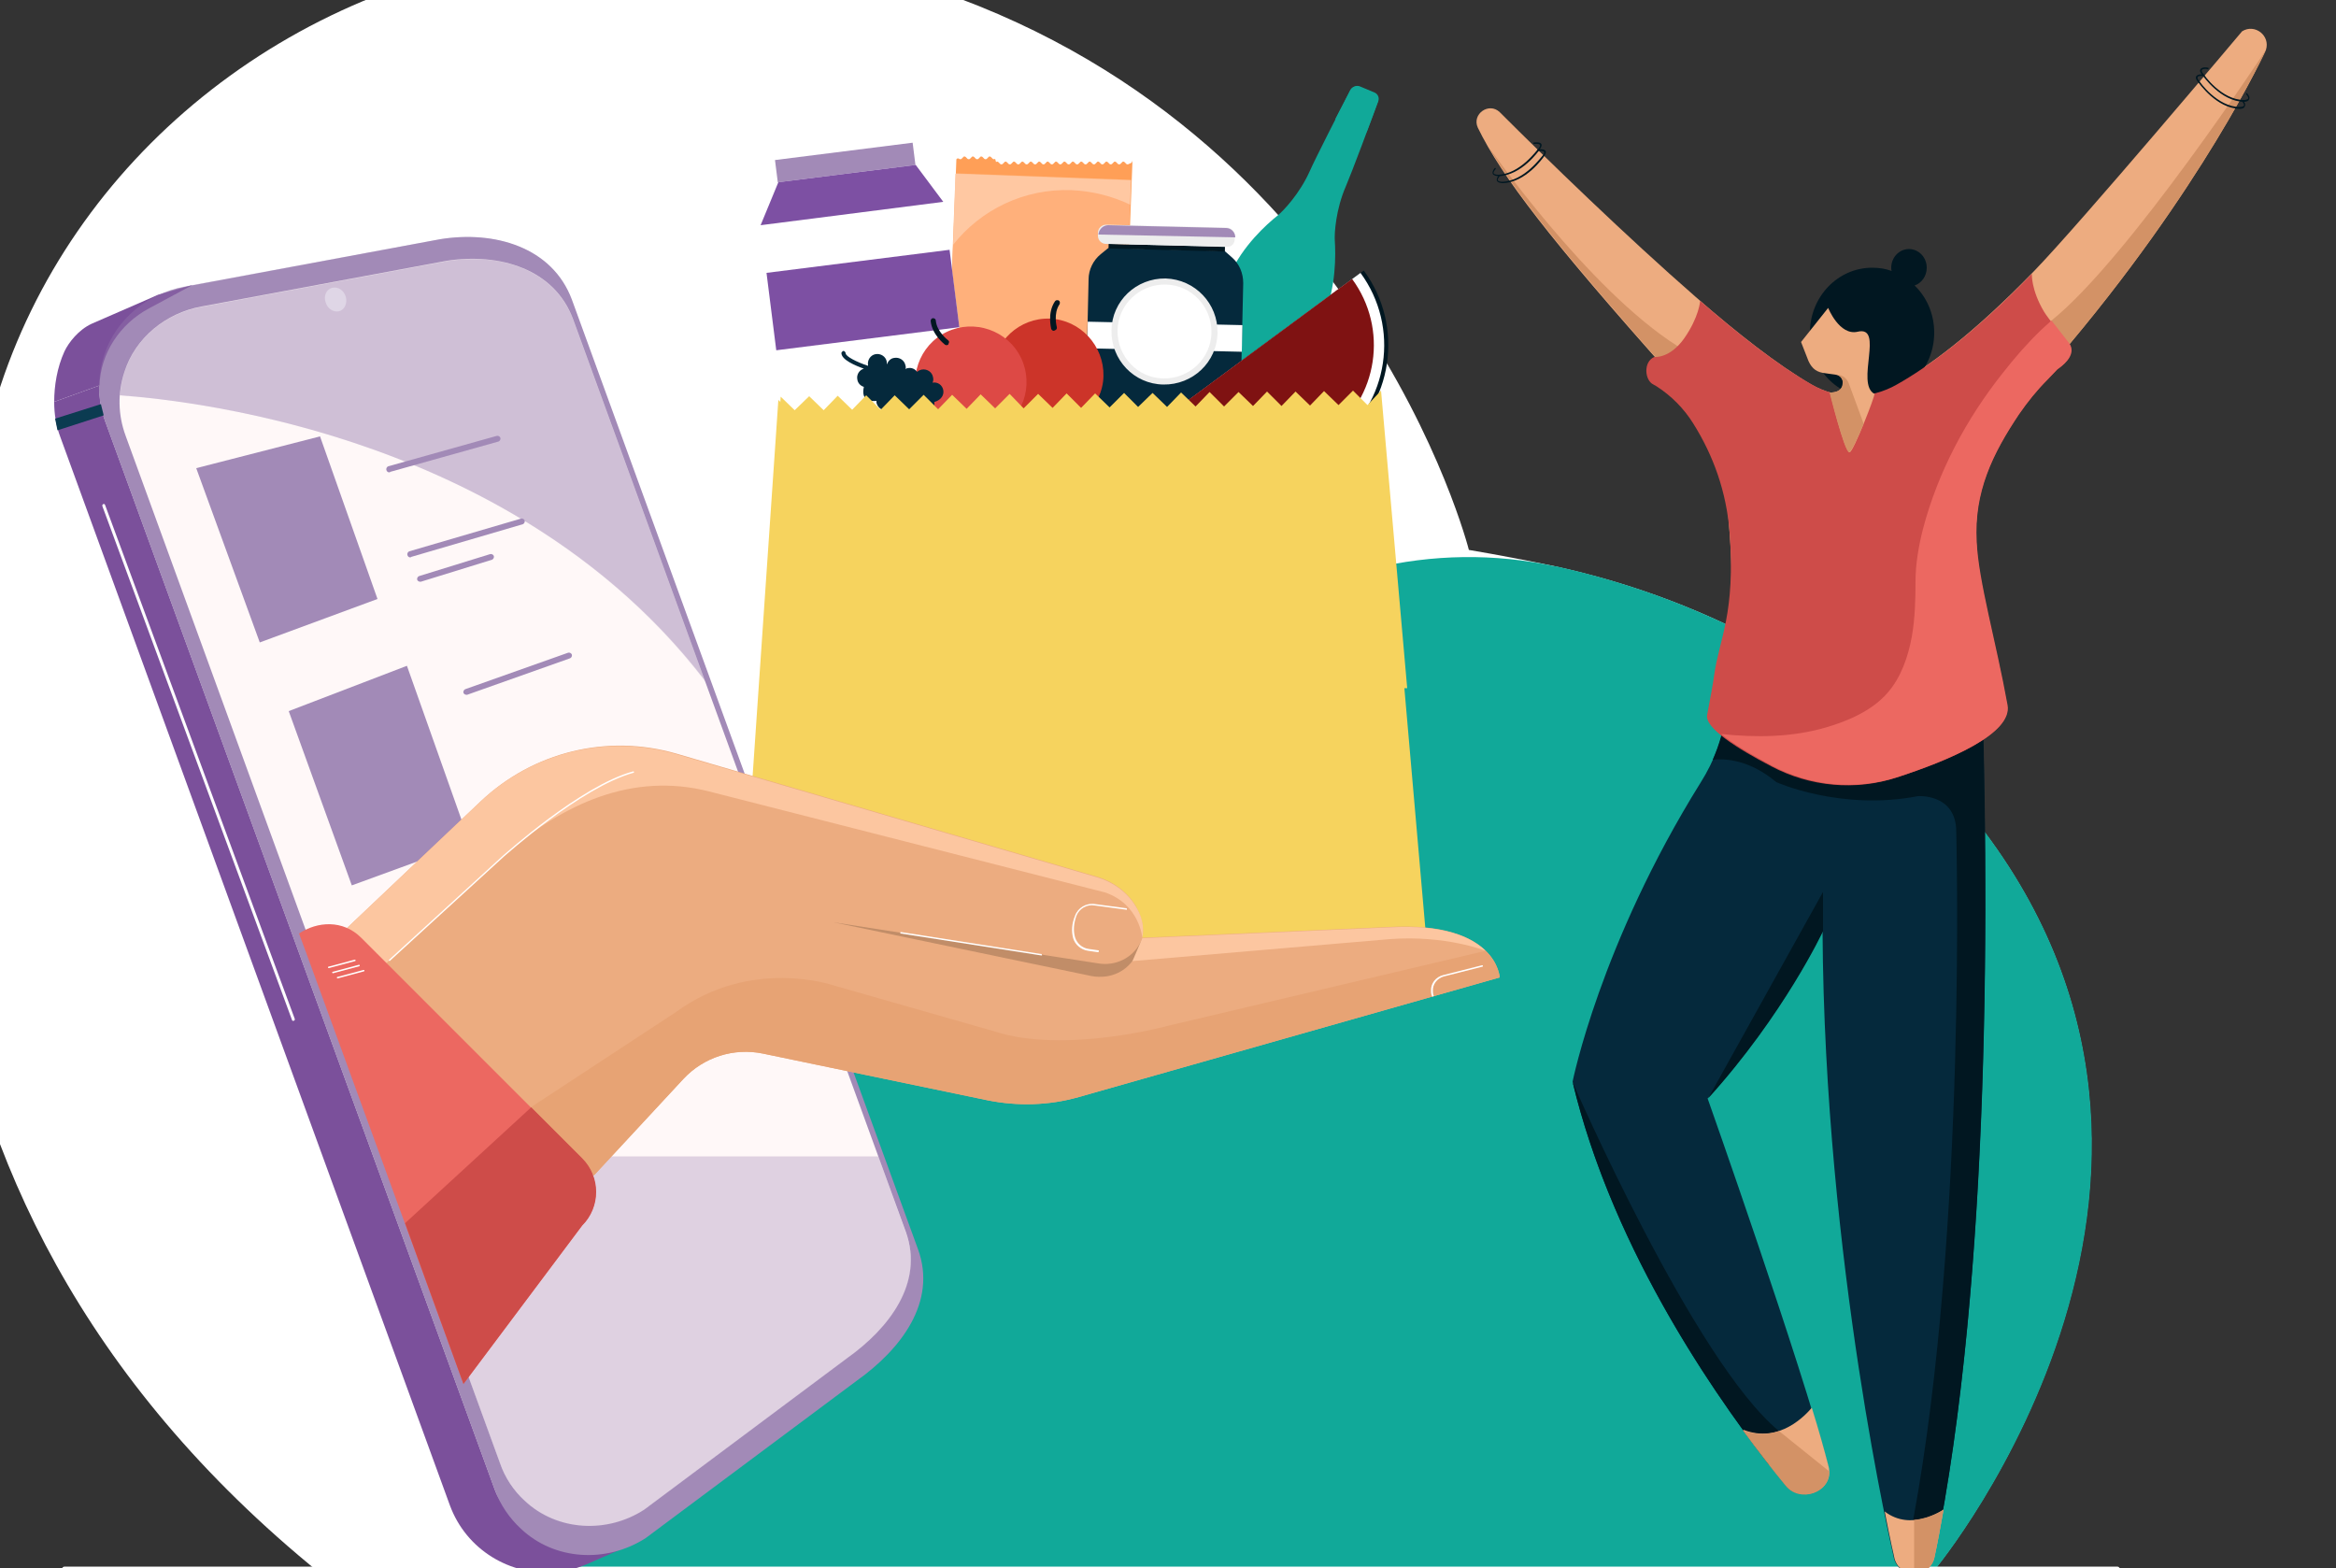 <?xml version="1.0" encoding="UTF-8"?> <svg xmlns="http://www.w3.org/2000/svg" xmlns:xlink="http://www.w3.org/1999/xlink" version="1.1" id="Layer_1" x="0px" y="0px" viewBox="0 0 500 335.6" style="enable-background:new 0 0 500 335.6;" xml:space="preserve"><rect x="0" y="0" width="500" height="335.6" fill="#333333" stroke="none"/> <style type="text/css"> .st0{fill:none;stroke:#FFFFFF;stroke-width:0.25;stroke-linecap:round;stroke-miterlimit:10;} .st1{fill:#FFFFFF;} .st2{fill:#11A999;} .st3{fill:#EDAC80;} .st4{fill:#D39266;} .st5{fill:#05293C;} .st6{fill:#011721;} .st7{fill:#CE4C49;} .st8{fill:#EC6861;} .st9{fill:#7B509B;} .st10{fill:#A28AB7;} .st11{fill:#FFF8F8;} .st12{fill:#0B3B51;} .st13{opacity:0.26;} .st14{opacity:0.35;} .st15{fill:#FF9F57;} .st16{fill:#FFB07B;} .st17{opacity:0.3;fill:#FFFFFF;} .st18{fill:#EDEDED;} .st19{fill:#7F1212;} .st20{fill:#7D50A3;} .st21{fill:#CC3429;} .st22{fill:#DD4945;} .st23{fill:#F6D35E;} .st24{fill:#ECAC80;} .st25{fill:#C18D68;} .st26{fill:#E7A374;} .st27{fill:#FCC6A0;} </style> <path id="XMLID_4_" class="st0" d="M219,12.8l-14,8.3c-1.1,0.7-1.1,2.4,0.1,3l14.4,7.3c1.9,1,4.2,0.9,6-0.3l13.1-8.4 c1.1-0.7,1-2.3-0.1-2.9l-13.5-7.1C223,11.7,220.8,11.8,219,12.8z"></path> <path id="XMLID_5_" class="st0" d="M225.7,108.4l-25.2,14.9c-2.1,1.2-2,4.2,0.2,5.3l25.8,13.1c3.4,1.8,7.6,1.5,10.8-0.5l23.5-15.1 c2-1.3,1.8-4.2-0.2-5.2l-24.3-12.7C232.9,106.4,228.9,106.5,225.7,108.4z"></path> <g> <g> <g> <g> <g> <g> <g> <g> <g> <g> <path class="st1" d="M414.1,335.9c0,0,72.2-87.1,4.7-165.2c-21.6-25.1-52.2-42.1-86-49.5c-5.7-1.2-11.9-2.4-18.4-3.5 c0,0-23.8-94-122.6-122.5c0,0-33-10.1-74-5.4C61.4-3.8,15.1,34.2-0.6,84.8c-18.3,59.1-33.1,169.1,69.2,252L414.1,335.9z"></path> </g> </g> </g> </g> </g> </g> </g> </g> <g> <g> <g> <path class="st2" d="M418.9,170.7c67.5,78.2-4.7,165.2-4.7,165.2l-290,0.8l-0.9-1.5c4-156.6,121.7-201.6,170.4-213.5 c12.8-3.1,26.2-3.3,39.1-0.5c0.1,0,0.1,0,0.2,0C366.6,128.6,397.2,145.6,418.9,170.7z"></path> </g> </g> </g> <g> <g> <g> <g> <g> <path class="st1" d="M13.8,336.7h439.4c0.3,0,0.6-0.3,0.6-0.7c0-0.4-0.3-0.7-0.6-0.7H13.8c-0.3,0-0.6,0.3-0.6,0.7 C13.2,336.4,13.5,336.7,13.8,336.7z"></path> </g> </g> </g> </g> </g> <g> <g> <path class="st3" d="M321,24c10.1,10.1,27.1,26.6,42,39.6c8.8,7.7,17.5,14.5,24.7,18.7c5.7,3.3,12.7,3.2,18.4-0.1 c6.5-3.7,15.8-10.3,29.1-24c10.2-10.5,44.7-51.5,44.7-51.5c2.7-1.7,6.1,0.9,5.1,4c0,0-13.5,29.7-44.7,66.1 c-1.5,1.8-5.9,6.4-5.9,6.4c-7.2,10.2-12,20.4-11.4,32.9c0.3,6,0.6,13.3,0.9,21.6c-0.1-1.4-0.1-2.8-0.2-4.2l-52.9-2l0,0 c0-5.2-0.1-11-0.6-17.5c-0.8-10.3-0.9-20.7-12.7-33.9c-25.7-28.8-36.1-42.3-41.2-52.8C315,24.4,318.7,21.8,321,24z"></path> </g> <g> <path class="st4" d="M318.6,31.4c0,0,21.2,30.5,40.5,42.7l1,8.3l-0.2,0.4c-0.7-0.9-1.5-1.8-2.3-2.7 C335.2,54.9,324.4,41.4,318.6,31.4L318.6,31.4z"></path> </g> <g> <path class="st4" d="M439.1,68.6C455.5,55.5,485,10.7,485,10.7s-13.5,29.7-44.7,66.1c-0.2,0.2-0.4,0.5-0.7,0.8l-2.1-2.4 L439.1,68.6z"></path> </g> <g> <g> <path class="st5" d="M369.6,152.3c-0.7,5.4-2.7,10.6-5.6,15.2c-21.5,34.5-27.4,64-27.4,64c8.7,36.7,31.6,69.2,45.6,86.4 c3.3,4.1,10.5,1.1,9.1-4c-5.8-22.2-25.8-78.8-25.8-78.8c16.2-18,24.6-35.8,24.6-35.8c0.4,70.9,15.2,133.8,15.2,133.8l0.1,0.5 c1.3,4.5,7.8,4.2,8.6-0.5l0,0c12.8-62,11.7-150.5,9.7-199.7l-52.9-2C370.9,140.3,370.3,147.3,369.6,152.3"></path> </g> </g> <g> <path class="st6" d="M410.5,170.4c-16.5,3.2-30.3-3-30.3-3c-5.6-4.7-10.7-5.1-13.6-4.8c1.4-3.2,2.4-6.7,2.9-10.2 c0.4-2.9,0.8-6.4,1-10.6l53.5-2c1.8,50.1,2.3,133.8-10,193.3c-0.4,2.4-2.5,3.7-4.5,3.6v-11.4c11.6-62.7,9.2-148,9.2-148 C418.2,169.8,410.5,170.4,410.5,170.4z"></path> </g> <g> <g> <path class="st6" d="M409.8,61.1c1.5-0.5,2.6-2,2.6-3.8c0-2.2-1.7-4-3.8-4c-2.1,0-3.8,1.8-3.8,4c0,0.2,0,0.5,0.1,0.7 c-1.3-0.5-2.7-0.7-4.2-0.7c-7.3,0-13.3,6.2-13.3,13.9s5.9,13.9,13.3,13.9c7.3,0,13.3-6.2,13.3-13.9 C414,67.2,412.4,63.6,409.8,61.1"></path> </g> </g> <g> <g> <path class="st7" d="M406,82.3c-5.6,3.2-12.5,3.3-18.2,0c-7-4-15.4-10.5-23.9-17.9c0,0-0.2,3.4-3.4,8c-3.1,4.4-6.4,4-6.4,4 c-2.4,1-2.1,5-0.2,5.9l0.7,0.4c3.1,2,5.8,4.7,7.8,7.9c4.4,7,7.1,14.7,7.8,23.2c1.3,17.7-2.2,22.8-3.3,30.7 c-0.2,1.5-0.8,4.9-1.5,8.5c-0.6,2.8,6.6,7.3,13.7,11c8.3,4.4,18,5.3,26.9,2.4c11.1-3.6,24.7-9.3,23.6-15.4 c-2.5-13.8-6.2-26.4-6.6-34.9c-0.6-10.7,3.4-18.9,9.1-27.4c1.8-2.6,3.8-5.1,6-7.3l2.2-2.3c2.6-1.8,3.6-4.1,2.6-5.4 c0,0-4.6-5.6-5.4-7c-2.8-4.7-2.6-8.1-2.6-8.1C422.2,71.7,412.4,78.7,406,82.3"></path> </g> </g> <g> <g> <path class="st8" d="M429.7,150.9c-2.5-13.8-6.2-26.4-6.6-34.9c-0.6-10.7,3.4-18.9,9.1-27.4c1.8-2.6,3.8-5.1,6-7.3l2.2-2.3 c2.1-1.4,3.8-3.4,2.6-5.4l-3.9-5c-1.3,1.2-1.8,1.6-2.3,2.1c-2.9,2.8-5.6,5.9-8.1,9.1c-7.8,9.8-13.9,21.2-17.1,33.4 c-0.9,3.5-1.6,7.5-1.6,11.1c0,4-0.1,8-0.8,12c-0.8,4.3-2.3,8.7-5.2,12c-3.3,3.8-8.4,6-13.2,7.4c-7.2,2.1-14.9,2.2-22.4,1.4 c2.6,2.2,6.8,4.6,10.9,6.8c8.3,4.4,18,5.3,26.9,2.4C417.2,162.7,430.8,157,429.7,150.9"></path> </g> </g> <g> <g> <path class="st3" d="M401.2,84.3C401.2,84.2,401.2,84.2,401.2,84.3L401.2,84.3C401.2,84.2,401.1,84.2,401.2,84.3 c-4.1-2.2,2.2-14.7-3.6-13.3c-3.9,0.9-6.3-5.1-6.3-5.1l-5.8,7.3l1.6,4.1c0.8,1.7,1.8,2.4,3.7,2.6l2.1,0.3 c0.9,0.1,1.6,0.9,1.6,1.8c-0.1,2.2-2.7,2-2.8,2c0,0,3.1,12.8,4.2,12.8C396.7,96.7,401.5,84.4,401.2,84.3"></path> </g> </g> <g> <path class="st3" d="M416,323.1c-0.6,3.4-1.2,6.7-1.9,10c-0.8,4.6-7.3,5-8.6,0.5l-0.1-0.5c0,0-0.8-3.4-2-9.6 C409.1,327.9,415.9,323.2,416,323.1z"></path> </g> <g> <path class="st6" d="M390.2,199.3c0,0-8.3,17.8-24.6,35.8l24.6-44.2V199.3z"></path> </g> <g> <path class="st6" d="M336.6,231.6c0,0,26,59.8,44.2,74.7l1.5,5.7l-3.6,1.6C364.7,295.5,344.7,265.3,336.6,231.6z"></path> </g> <g> <path class="st3" d="M387.8,301.3c1.5,4.8,2.7,9.1,3.6,12.6c1.3,5.1-5.8,8.1-9.1,4c-2.8-3.4-5.9-7.4-9.2-11.9 C380.9,309.1,386.6,302.7,387.8,301.3z"></path> </g> <g> <path class="st4" d="M409.7,336.7v-11.4l0,0c3.5-0.3,6.3-2.2,6.3-2.2c-0.6,3.4-1.2,6.7-1.9,10 C413.7,335.5,411.7,336.8,409.7,336.7z"></path> </g> <g> <path class="st4" d="M392.8,80.1h-0.3l0,0l0.9,0.1c1,0.1,1.9,0.8,2.3,1.8l3.2,8.7c-1.3,3.1-2.7,6.1-3.1,6.1 c-1,0-4.2-12.8-4.2-12.8c0.1,0,2.7,0.2,2.8-2C394.5,81,393.8,80.2,392.8,80.1z"></path> </g> <g> <path class="st4" d="M391.5,314.9c0.3,4.5-6.2,6.9-9.3,3.1c-2.8-3.4-5.9-7.4-9.2-11.9c2.9,1.1,5.5,1,7.8,0.2l0,0L391.5,314.9z"></path> </g> <g> <path class="st6" d="M480.3,21.8L480.3,21.8c-5-0.1-8.7-5.5-8.9-5.7c-0.5-0.6-0.6-1-0.4-1.3c0.3-0.5,1.5-0.4,1.6-0.3 c0.1,0,0.2,0.1,0.1,0.2c0,0.1-0.1,0.2-0.2,0.1c-0.3-0.1-1.1-0.1-1.2,0.2c-0.1,0.2,0,0.5,0.4,0.9c0,0.1,3.8,5.5,8.6,5.5 c0.3,0,0.8-0.1,0.9-0.3s-0.1-0.5-0.4-0.9c-0.1-0.1-0.1-0.2,0-0.2c0.1-0.1,0.2-0.1,0.2,0c0.4,0.5,0.6,0.9,0.4,1.2 C481.3,21.7,480.7,21.8,480.3,21.8z"></path> </g> <g> <path class="st6" d="M479.4,23.3L479.4,23.3c-5-0.1-8.7-5.5-8.9-5.7c-0.5-0.6-0.6-1-0.4-1.3c0.3-0.5,1.5-0.4,1.6-0.3 c0.1,0,0.2,0.1,0.1,0.2c0,0.1-0.1,0.2-0.2,0.1c-0.3-0.1-1.1-0.1-1.2,0.2c-0.1,0.2,0,0.5,0.4,0.9c0,0.1,3.8,5.5,8.6,5.5 c0.3,0,0.8-0.1,0.9-0.3s-0.1-0.5-0.4-0.9c-0.1-0.1-0.1-0.2,0-0.2c0.1-0.1,0.2-0.1,0.2,0c0.4,0.5,0.6,0.9,0.4,1.2 C480.4,23.2,479.8,23.3,479.4,23.3z"></path> </g> <g> <path class="st6" d="M320.7,37.7c-0.3,0-1-0.1-1.2-0.5c-0.1-0.3,0-0.7,0.4-1.2c0.1-0.1,0.2-0.1,0.2,0c0.1,0.1,0.1,0.2,0,0.2 c-0.3,0.4-0.5,0.7-0.4,0.9c0.1,0.2,0.6,0.3,0.9,0.3c4.8-0.1,8.5-5.5,8.6-5.5c0.4-0.4,0.5-0.8,0.4-0.9c-0.2-0.3-0.9-0.2-1.2-0.2 c-0.1,0-0.2,0-0.2-0.1s0-0.2,0.1-0.2s1.3-0.2,1.6,0.3c0.2,0.3,0,0.7-0.4,1.3C329.4,32.2,325.7,37.6,320.7,37.7L320.7,37.7z"></path> </g> <g> <path class="st6" d="M321.6,39.2c-0.3,0-1-0.1-1.2-0.5c-0.1-0.3,0-0.7,0.4-1.2c0.1-0.1,0.2-0.1,0.2,0c0.1,0.1,0.1,0.2,0,0.2 c-0.3,0.4-0.5,0.7-0.4,0.9c0.1,0.2,0.6,0.3,0.9,0.3c4.8-0.1,8.5-5.5,8.6-5.5c0.4-0.4,0.5-0.8,0.4-0.9c-0.2-0.3-0.9-0.2-1.2-0.2 c-0.1,0-0.2,0-0.2-0.1s0-0.2,0.1-0.2s1.3-0.2,1.6,0.3c0.2,0.3,0,0.7-0.4,1.3C330.3,33.7,326.6,39.1,321.6,39.2L321.6,39.2z"></path> </g> </g> <g> <g> <g> <path class="st9" d="M105.9,318.8L22.5,90.1c-0.7-1.9-1.1-3.8-1.2-5.8c0-0.6,0-1.2,0-1.8L11.6,86v0.1c0,2.5,0.4,5,1.3,7.4 l83.4,228.7c3.5,9.5,12.9,15.1,22.5,14.3c3-0.3,4.9-0.8,8.6-2.5l6.4-2.8C124.4,332,109.3,328.1,105.9,318.8z"></path> </g> <g> <g> <g> <path class="st10" d="M111.5,327.2c7.2,6.8,18.3,7.4,26.7,2l45.2-33.7c9.4-6.7,17.2-16.8,13.1-28.1L122.4,64.1 c-4.2-11.2-16.5-14.8-28.2-12.9L39.4,61.4c-7.9,1.5-14.7,7-17.2,14.7c-1.4,4.5-1.4,9.4,0.3,14.1l83.4,228.7 C107.1,322.1,109.1,325,111.5,327.2z"></path> </g> </g> </g> <g> <g> <g> <path class="st11" d="M112.3,321.2c6.9,6.5,17.6,7.1,25.6,1.9l43.4-32.4c9-6.4,16.5-16.1,12.6-27L122.7,68.4 c-4-10.9-15.8-14.3-27-12.6l-52.6,9.8c-7.6,1.4-14.2,6.7-16.5,14.1c-1.4,4.3-1.4,9,0.3,13.6L107,313.1 C108.1,316.3,110,319.1,112.3,321.2z"></path> </g> </g> </g> <g> <g> <g> <path class="st9" d="M33.8,63.1l7.4-2.1l-9.3,5c-6.2,3.3-10.4,9.6-10.6,16.5L11.6,86c0-3.4,0.6-7.3,2.2-10.8 c0.9-1.9,3-4.6,5.8-5.9C30.9,64.4,33.8,63.1,33.8,63.1z"></path> </g> </g> </g> <g> <g> <g> <polygon class="st12" points="21.6,86.5 11.8,89.6 12.3,92.1 22.2,88.9 "></polygon> </g> </g> </g> <g class="st13"> <g> <g> <path class="st10" d="M22.3,76c2.5-7.7,9.3-13.2,17.2-14.7l54.7-10.1c11.7-1.9,23.9,1.8,28.1,13.1l30.7,84.3l0,0 C107.6,85.9,21.3,84.4,21.3,84.4l0,0C21.1,81.5,21.4,78.7,22.3,76z"></path> </g> </g> </g> <g> <g> <g> <path class="st1" d="M69.7,64.7c0.4,1.4,1.7,2.2,2.9,1.9s1.8-1.8,1.4-3.1c-0.4-1.4-1.7-2.2-2.9-1.9 C69.9,61.9,69.2,63.3,69.7,64.7z"></path> </g> </g> </g> <g> <g> <g> <path class="st1" d="M62.8,218.5L62.8,218.5c0.3-0.1,0.3-0.2,0.3-0.4l-40.6-110c-0.1-0.2-0.2-0.3-0.4-0.2s-0.2,0.2-0.2,0.4 l40.6,110C62.5,218.4,62.6,218.5,62.8,218.5z"></path> </g> </g> </g> <g class="st14"> <g> <g> <path class="st10" d="M43.1,65.7l52.6-9.8c11.2-1.8,23,1.7,27,12.6l28.1,77C111.1,94,43.3,85.9,25.7,84.6 c0.1-1.6,0.4-3.2,0.9-4.8C28.9,72.4,35.4,67.1,43.1,65.7z"></path> </g> </g> </g> <g> <g> <polygon class="st10" points="80.8,128.2 55.6,137.5 42,100.2 68.5,93.4 "></polygon> </g> </g> <g> <g> <polygon class="st10" points="100.5,180.3 75.3,189.5 61.8,152.2 87.1,142.5 "></polygon> </g> </g> <g class="st14"> <g> <path class="st10" d="M193.9,263.8l-5.9-16.3h-70.1l-22.3,21c0,0-1.1,2-2.9,5.4l14.3,39.3c1.2,3.2,3,5.9,5.3,8.1 c6.9,6.5,17.6,7.1,25.6,1.9l43.4-32.4C190.4,284.4,197.9,274.7,193.9,263.8z"></path> </g> </g> <g> <g> <path class="st10" d="M83.3,101.1c-0.3,0-0.5-0.2-0.6-0.5s0.1-0.7,0.4-0.8l23.2-6.5c0.3-0.1,0.7,0.1,0.8,0.4 c0.1,0.3-0.1,0.7-0.4,0.8L83.5,101C83.5,101.1,83.4,101.1,83.3,101.1z"></path> </g> </g> <g> <g> <path class="st10" d="M87.8,119.3c-0.3,0-0.5-0.2-0.6-0.5s0.1-0.7,0.4-0.8l23.9-7c0.3-0.1,0.7,0.1,0.8,0.4 c0.1,0.3-0.1,0.7-0.4,0.8l-23.9,7C87.9,119.3,87.9,119.3,87.8,119.3z"></path> </g> </g> <g> <g> <path class="st10" d="M99.8,148.7c-0.3,0-0.5-0.2-0.6-0.4c-0.1-0.3,0.1-0.7,0.4-0.8l22-7.8c0.3-0.1,0.7,0.1,0.8,0.4 c0.1,0.3-0.1,0.7-0.4,0.8l-22,7.8C99.9,148.7,99.8,148.7,99.8,148.7z"></path> </g> </g> <g> <g> <path class="st10" d="M89.9,124.5c-0.3,0-0.5-0.2-0.6-0.4c-0.1-0.3,0.1-0.7,0.4-0.8l15.2-4.7c0.3-0.1,0.7,0.1,0.8,0.4 c0.1,0.3-0.1,0.7-0.4,0.8l-15.2,4.7C90,124.5,89.9,124.5,89.9,124.5z"></path> </g> </g> </g> </g> </g> </g> <g> <g id="XMLID_56_"> <g id="XMLID_27_"> <g id="XMLID_109_"> <path id="XMLID_157_" class="st15" d="M241.6,35.1L241.6,35.1c-0.1,0.1-0.4,0.1-0.5,0l-0.4-0.4c-0.1-0.1-0.4-0.2-0.5,0l-0.4,0.4 c-0.1,0.1-0.4,0.1-0.5,0l-0.4-0.4c-0.1-0.1-0.4-0.2-0.5,0l-0.4,0.4c-0.1,0.1-0.4,0.1-0.5,0l-0.4-0.4c-0.1-0.1-0.4-0.2-0.5,0 l-0.4,0.4c-0.1,0.1-0.4,0.1-0.5,0l-0.4-0.4c-0.1-0.1-0.4-0.2-0.5,0l-0.4,0.4c-0.1,0.1-0.4,0.1-0.5,0l-0.4-0.4 c-0.1-0.1-0.4-0.2-0.5,0l-0.4,0.4c-0.1,0.1-0.4,0.1-0.5,0l-0.4-0.4c-0.1-0.1-0.4-0.2-0.5,0l-0.4,0.4c-0.1,0.1-0.4,0.1-0.5,0 l-0.4-0.4c-0.1-0.1-0.4-0.2-0.5,0l-0.4,0.4c-0.1,0.1-0.4,0.1-0.5,0l-0.4-0.4c-0.1-0.1-0.4-0.2-0.5,0l-0.4,0.4 c-0.1,0.1-0.4,0.1-0.5,0l-0.4-0.4c-0.1-0.1-0.4-0.2-0.5,0l-0.4,0.4c-0.1,0.1-0.4,0.1-0.5,0l-0.4-0.4c-0.1-0.1-0.4-0.2-0.5,0 l-0.4,0.4c-0.1,0.1-0.4,0.1-0.5,0l-0.4-0.4c-0.1-0.1-0.4-0.2-0.5,0l-0.4,0.4c-0.1,0.1-0.4,0.1-0.5,0l-0.4-0.4 c-0.1-0.1-0.4-0.2-0.5,0l-0.4,0.4c-0.1,0.1-0.4,0.1-0.5,0l-0.4-0.4c-0.1-0.1-0.4-0.2-0.5,0l-0.4,0.4c-0.1,0.1-0.4,0.1-0.5,0 l-0.4-0.4c-0.1-0.1-0.4-0.2-0.5,0l-0.4,0.4c-0.1,0.1-0.4,0.1-0.5,0l-0.4-0.4c-0.1-0.1-0.4-0.2-0.5,0l-0.4,0.4 c-0.1,0.1-0.4,0.1-0.5,0l-0.4-0.4c-0.1-0.1-0.4-0.2-0.5,0L213,34c-0.1,0.1-0.4,0.1-0.5,0l-0.4-0.4c-0.1-0.1-0.4-0.2-0.5,0 l-0.4,0.4c-0.1,0.1-0.4,0.1-0.5,0l-0.4-0.4c-0.1-0.1-0.4-0.2-0.5,0l-0.4,0.4c-0.1,0.1-0.4,0.1-0.5,0l-0.4-0.4 c-0.1-0.1-0.4-0.2-0.5,0l-0.4,0.4c-0.1,0.1-0.4,0.1-0.5,0l-0.4-0.4c-0.1-0.1-0.4-0.2-0.5,0l-0.4,0.4c-0.1,0.1-0.4,0.1-0.5,0h0 c-0.2-0.2-0.6-0.1-0.6,0.2l-2,52.8c0,0.3,0.4,0.5,0.6,0.3l0,0c0.1-0.1,0.4-0.1,0.5,0l0.4,0.4c0.1,0.1,0.4,0.2,0.5,0l0.4-0.4 c0.1-0.1,0.4-0.1,0.5,0l0.4,0.4c0.1,0.1,0.4,0.2,0.5,0l0.4-0.4c0.1-0.1,0.4-0.1,0.5,0l0.4,0.4c0.1,0.1,0.4,0.2,0.5,0l0.4-0.4 c0.1-0.1,0.4-0.1,0.5,0l0.4,0.4c0.1,0.1,0.4,0.2,0.5,0l0.4-0.4c0.1-0.1,0.4-0.1,0.5,0l0.4,0.4c0.1,0.1,0.4,0.2,0.5,0l0.4-0.4 c0.1-0.1,0.4-0.1,0.5,0l0.4,0.4c0.1,0.1,0.4,0.2,0.5,0l0.4-0.4c0.1-0.1,0.4-0.1,0.5,0l0.4,0.4c0.1,0.1,0.4,0.2,0.5,0l0.4-0.4 c0.1-0.1,0.4-0.1,0.5,0l0.4,0.4c0.1,0.1,0.4,0.2,0.5,0l0.4-0.4c0.1-0.1,0.4-0.1,0.5,0l0.4,0.4c0.1,0.1,0.4,0.2,0.5,0l0.4-0.4 c0.1-0.1,0.4-0.1,0.5,0l0.4,0.4c0.1,0.1,0.4,0.2,0.5,0l0.4-0.4c0.1-0.1,0.4-0.1,0.5,0l0.4,0.4c0.1,0.1,0.4,0.2,0.5,0l0.4-0.4 c0.1-0.1,0.4-0.1,0.5,0l0.4,0.4c0.1,0.1,0.4,0.2,0.5,0l0.4-0.4c0.1-0.1,0.4-0.1,0.5,0l0.4,0.4c0.1,0.1,0.4,0.2,0.5,0l0.4-0.4 c0.1-0.1,0.4-0.1,0.5,0l0.4,0.4c0.1,0.1,0.4,0.2,0.5,0l0.4-0.4c0.1-0.1,0.4-0.1,0.5,0l0.4,0.4c0.1,0.1,0.4,0.2,0.5,0l0.4-0.4 c0.1-0.1,0.4-0.1,0.5,0l0.4,0.4c0.1,0.1,0.4,0.2,0.5,0l0.4-0.4c0.1-0.1,0.4-0.1,0.5,0l0.4,0.4c0.1,0.1,0.4,0.2,0.5,0l0.4-0.4 c0.1-0.1,0.4-0.1,0.5,0l0.4,0.4c0.1,0.1,0.4,0.2,0.5,0l0.4-0.4c0.1-0.1,0.4-0.1,0.5,0l0.4,0.4c0.1,0.1,0.4,0.2,0.5,0l0.4-0.4 c0.1-0.1,0.4-0.1,0.5,0l0.4,0.4c0.1,0.1,0.4,0.2,0.5,0l0.4-0.4c0.1-0.1,0.4-0.1,0.5,0l0,0c0.2,0.2,0.6,0.1,0.6-0.2l2-52.8 C242.3,35,241.9,34.9,241.6,35.1z"></path> <rect id="XMLID_156_" x="203.7" y="37.9" transform="matrix(0.999 3.752041e-02 -3.752041e-02 0.999 2.448 -8.304)" class="st16" width="37.6" height="46.4"></rect> <path id="XMLID_155_" class="st17" d="M229.4,40.7c4.5,0.2,8.7,1.3,12.5,3.1l0.2-5.3l-37.6-1.4L204,52.4 C209.9,44.9,219.2,40.3,229.4,40.7z"></path> </g> <g id="XMLID_158_"> <path id="XMLID_160_" class="st2" d="M285.7,51.4c-0.1-1.4,0.2-6.6,2.4-11.6c1-2.3,5.4-14,6.9-18.1c0.3-0.8-0.1-1.6-0.8-1.9 l-3.1-1.3c-0.7-0.3-1.6,0-2,0.7c-2,3.8-7.7,15-8.7,17.3c-2.2,5-5.8,8.7-6.9,9.6c-2.4,1.9-7.6,6.6-10.2,12.6l-16.6,37.9 c-0.9,2.1,0,4.7,2.2,5.6l12.3,5.4c2.1,0.9,4.7,0,5.6-2.2l16.6-37.9C286,61.4,285.9,54.5,285.7,51.4z"></path> <path id="XMLID_159_" class="st2" d="M292.5,28.3c1-2.6,1.9-5.1,2.4-6.5c0.3-0.8-0.1-1.6-0.8-1.9l-3.1-1.3c-0.7-0.3-1.6,0-2,0.7 c-0.7,1.4-1.9,3.7-3.2,6.2L292.5,28.3z"></path> </g> <g id="XMLID_101_"> <path id="XMLID_108_" class="st5" d="M262.1,53.7l-24.9-0.6l-1.6,1.3c-1.6,1.3-2.6,3.3-2.6,5.4l-0.6,26.7 c-0.1,5.5,4.2,10.1,9.7,10.2l13.2,0.3c5.5,0.1,10.1-4.2,10.2-9.7l0.6-26.7c0-2.1-0.8-4.1-2.4-5.5L262.1,53.7z"></path> <rect id="XMLID_107_" x="232.7" y="69.2" transform="matrix(1 2.220929e-02 -2.220929e-02 1 1.662 -5.518)" class="st1" width="33.1" height="5.7"></rect> <path id="XMLID_106_" class="st18" d="M260.6,71.2c-0.1,6.3-5.3,11.2-11.6,11.1c-6.3-0.1-11.2-5.3-11.1-11.6 c0.1-6.3,5.3-11.2,11.6-11.1C255.8,59.8,260.7,65,260.6,71.2z"></path> <rect id="XMLID_105_" x="237.2" y="52.5" transform="matrix(1 2.588344e-02 -2.588344e-02 1 1.454 -6.444)" class="st6" width="24.9" height="1"></rect> <path id="XMLID_104_" class="st18" d="M262.6,52.8l-25.9-0.6c-0.9,0-1.7-0.8-1.7-1.7l0-0.7c0-0.9,0.8-1.7,1.7-1.7l25.9,0.6 c0.9,0,1.7,0.8,1.7,1.7l0,0.7C264.3,52.1,263.6,52.9,262.6,52.8z"></path> <path id="XMLID_103_" class="st1" d="M259.3,71.2c-0.1,5.5-4.7,9.9-10.3,9.8c-5.5-0.1-9.9-4.7-9.8-10.3 c0.1-5.5,4.7-9.9,10.3-9.8C255,61,259.4,65.6,259.3,71.2z"></path> <path id="XMLID_102_" class="st10" d="M262.4,48.8l-25.2-0.6c-1.1,0-2,0.9-2.1,2c0,0,0,0,0,0l29.3,0.6 C264.4,49.7,263.5,48.8,262.4,48.8z"></path> </g> <g id="XMLID_97_"> <path id="XMLID_100_" class="st6" d="M286.2,95.5c12-8.8,14.5-25.7,5.7-37.6l-43.3,31.9C257.4,101.8,274.2,104.3,286.2,95.5z"></path> <path id="XMLID_99_" class="st1" d="M285.7,94.8c11.6-8.5,14-24.8,5.5-36.4l-41.8,30.9C257.8,100.8,274.1,103.3,285.7,94.8z"></path> <path id="XMLID_98_" class="st19" d="M284.4,93c10.6-7.8,12.8-22.7,5-33.3L251.1,88C258.9,98.6,273.8,100.8,284.4,93z"></path> </g> <g id="XMLID_118_"> <polygon id="XMLID_137_" class="st1" points="196,35.3 166.6,39 162.8,48.2 170.4,108.6 209.6,103.7 201.9,43.2 "></polygon> <rect id="XMLID_121_" x="166.1" y="32.3" transform="matrix(0.992 -0.125 0.125 0.992 -2.929 22.975)" class="st10" width="29.7" height="4.8"></rect> <polygon id="XMLID_120_" class="st20" points="166.6,39 162.8,48.2 201.9,43.2 196,35.3 "></polygon> <rect id="XMLID_119_" x="165" y="55.8" transform="matrix(0.992 -0.125 0.125 0.992 -6.591 23.674)" class="st20" width="39.5" height="16.7"></rect> </g> <g id="XMLID_93_"> <path id="XMLID_116_" class="st21" d="M236.1,81.7c-0.9,6.5-6.9,11.1-13.4,10.2c-6.5-0.9-11.1-6.9-10.2-13.4 c0.9-6.5,6.9-11.1,13.4-10.2C232.3,69.2,236.9,75.2,236.1,81.7z"></path> <g id="XMLID_113_"> <path id="XMLID_115_" class="st6" d="M225.5,70.8c-0.2,0-0.4-0.2-0.5-0.4c0-0.1-0.9-3.4,0.8-5.9c0.2-0.3,0.5-0.3,0.8-0.2 c0.3,0.2,0.3,0.5,0.2,0.8c-1.4,2-0.6,4.9-0.6,4.9c0.1,0.3-0.1,0.6-0.4,0.7C225.6,70.8,225.6,70.8,225.5,70.8z"></path> </g> </g> <g id="XMLID_161_"> <path id="XMLID_164_" class="st22" d="M218,75.6c3.4,5.6,1.6,13-4,16.4c-5.6,3.4-13,1.6-16.4-4c-3.4-5.6-1.6-13,4-16.4 C207.2,68.2,214.6,70,218,75.6z"></path> <g id="XMLID_162_"> <path id="XMLID_163_" class="st6" d="M202.9,73.8c-0.2,0.1-0.4,0.1-0.6,0c-0.1-0.1-2.8-2.1-3.1-5.1c0-0.3,0.2-0.6,0.5-0.6 c0.3,0,0.6,0.2,0.6,0.5c0.2,2.4,2.6,4.2,2.6,4.2c0.3,0.2,0.3,0.5,0.1,0.8C203,73.7,203,73.7,202.9,73.8z"></path> </g> </g> <path id="XMLID_112_" class="st5" d="M201.9,83.5c-0.2-1.1-1.2-1.8-2.3-1.6c0.2-0.4,0.2-0.8,0.1-1.2c-0.2-1.1-1.3-1.8-2.4-1.6 c-0.4,0.1-0.7,0.2-1,0.5c-0.4-0.6-1.2-1-2-0.8c-0.2,0-0.4,0.1-0.5,0.2c0.1-0.3,0.1-0.5,0-0.8c-0.2-1.1-1.3-1.8-2.4-1.6 c-0.8,0.1-1.3,0.7-1.6,1.4c0-0.2,0-0.4,0-0.6c-0.2-1.1-1.3-1.8-2.4-1.6c-1.1,0.2-1.8,1.3-1.6,2.4c0,0,0,0.1,0,0.1 c-2.4-0.8-4.8-2-4.8-2.7c0-0.2-0.2-0.4-0.4-0.5c-0.2,0-0.4,0.2-0.5,0.4c-0.1,1.5,3.1,2.8,4.8,3.4c-1,0.3-1.6,1.3-1.4,2.3 c0.1,0.8,0.7,1.4,1.4,1.6c-0.7,3.2,1.7,3.1,2.7,3c0,0.1,0,0.3,0,0.4c0.2,0.9,1,1.6,1.8,1.6c-0.3,0.4-0.4,1-0.3,1.5 c0.2,1.1,1.3,1.8,2.4,1.6c1.1-0.2,1.8-1.2,1.6-2.2c0.4,0.4,1.1,0.6,1.7,0.5c0.9-0.2,1.5-0.9,1.6-1.7c0.4,0.6,1.2,0.9,2,0.7 c1-0.2,1.7-1.1,1.6-2.2c0,0,0,0,0.1,0C201.4,85.6,202.1,84.6,201.9,83.5z"></path> </g> <polygon id="XMLID_33_" class="st23" points="295.6,83.6 292.7,86.7 289.6,83.6 286.5,86.7 283.4,83.7 280.4,86.8 277.3,83.8 274.3,86.9 271.2,83.8 268.2,86.9 265.1,83.9 262,87 258.9,83.9 255.9,87 252.8,84 249.8,87.1 246.7,84.1 243.6,87.1 240.6,84.1 237.5,87.2 234.4,84.2 231.4,87.3 228.3,84.2 225.3,87.3 222.2,84.3 219.1,87.4 216.1,84.3 213,87.4 209.9,84.4 206.9,87.5 203.8,84.5 200.8,87.6 197.7,84.5 194.6,87.6 191.5,84.6 188.5,87.7 185.4,84.6 182.4,87.7 179.3,84.7 176.3,87.8 173.2,84.8 170.1,87.8 167.1,84.9 162.9,146.4 301.2,147.3 "></polygon> </g> <polygon id="XMLID_00000165202366595081295030000017906634085438380735_" class="st23" points="295.1,84.4 292.1,87.5 289,84.4 286,87.5 282.9,84.5 279.9,87.6 276.8,84.5 273.7,87.6 270.6,84.6 267.6,87.7 264.5,84.7 261.5,87.8 258.4,84.7 255.4,87.8 252.3,84.8 249.2,87.9 246.1,84.8 243.1,87.9 240,84.9 237,88 233.9,85 230.9,88 227.8,85 224.7,88.1 221.6,85.1 218.6,88.2 215.5,85.1 212.5,88.2 209.4,85.2 206.4,88.3 203.3,85.2 200.2,88.3 197.1,85.3 194.1,88.4 191,85.4 188,88.5 184.9,85.4 181.9,88.5 178.8,85.5 175.7,88.6 172.6,85.5 169.6,88.6 166.6,85.6 158.2,208.3 305.8,206.9 "></polygon> </g> <g> <g> <g> <g> <g> <g> <path class="st24" d="M297.3,198.4l-52.8,2.3c0.5-2.5-0.3-4.8-1.4-6.8c-1.8-3-4.8-5.2-8.1-6.2l-90.2-26.4 c-14.8-4.3-30.7-0.4-41.9,10.2l-28.6,27.1l52.8,53l19.2-20.7c4.3-4.6,10.7-6.7,17-5.4l48.1,10c6.5,1.3,13.2,1.1,19.5-0.7 l90.1-25.6C321,209.3,320.5,197.1,297.3,198.4z"></path> </g> </g> </g> </g> </g> <g> <g> <g> <g> <g> <path class="st25" d="M244.5,200.7c0,0-0.1,0.5-0.5,1.2c-1.7,3.2-5.3,4.9-8.9,4.3l-56.7-8.8l55.2,11.5c1,0.2,2,0.2,3,0.1 C239.1,208.7,243.2,207.1,244.5,200.7z"></path> </g> </g> </g> </g> </g> <g> <g> <g> <g> <g> <path class="st26" d="M318,203.5l-67.8,16c0,0-22.4,6.2-37.5,1.2l-34.3-9.8c0,0-17.6-6.1-33.7,5.7L113,237.4l0,0l14.1,14.2 l19.2-20.7c4.3-4.6,10.7-6.7,17-5.4l48.1,10c6.5,1.3,13.2,1.1,19.5-0.7l90.1-25.6C321,209.3,320.9,206.3,318,203.5z"></path> </g> </g> </g> </g> </g> <g> <g> <g> <g> <path class="st27" d="M242.4,205.7l55.1-4.7c11.9-0.9,20.5,2.5,20.5,2.5l0,0c-3-2.9-8.9-5.7-20.7-5l-52.8,2.3L242.4,205.7z"></path> </g> </g> </g> </g> <g> <g> <g> <g> <g> <path class="st27" d="M244.5,200.7c0.5-2.5-0.2-4.8-1.4-6.7c-1.8-3-4.8-5.2-8.2-6.2l-90.2-26.4c-14.8-4.3-30.7-0.4-41.9,10.2 l-28.5,27l7.9,8l25.6-23.5c12.7-11.1,27.6-17.9,44-13.7l84.7,21.6C243.9,193.5,244.5,200.7,244.5,200.7z"></path> </g> </g> </g> </g> </g> <g> <g> <g> <g> <g> <path class="st8" d="M124.6,262.3L124.6,262.3l-25.4,33.9l-33.6-92.1l-1.6-4.3c3.9-2.6,9.4-3,13.3,0.9l47.2,47.2 C128.5,251.9,128.5,258.4,124.6,262.3z"></path> </g> </g> </g> </g> </g> <g> <g> <g> <g> <g> <path class="st1" d="M83.4,205.7c0,0-0.1,0-0.1-0.1c-0.1-0.1-0.1-0.2,0-0.2l24.5-22.4c0.2-0.1,16.4-14.8,27.7-17.9 c0.1,0,0.2,0,0.2,0.1s0,0.2-0.1,0.2c-11.3,3.1-27.4,17.7-27.6,17.8L83.4,205.7C83.5,205.7,83.5,205.7,83.4,205.7z"></path> </g> </g> </g> </g> </g> <g> <g> <g> <g> <g> <path class="st1" d="M222.9,204.5L222.9,204.5l-30.1-4.7c-0.1,0-0.1-0.1-0.1-0.2c0-0.1,0.1-0.1,0.2-0.1l30,4.7 c0.1,0,0.1,0.1,0.1,0.2C223.1,204.5,223,204.5,222.9,204.5z"></path> </g> </g> </g> </g> </g> <g> <g> <g> <g> <path class="st1" d="M235,203.8L235,203.8l-2.1-0.3c-1.5-0.2-2.8-1.3-3.2-2.7c-0.4-1.5-0.3-3.1,0.4-4.8 c0.6-1.7,2.4-2.8,4.3-2.5l6.7,0.9c0.1,0,0.1,0.1,0.1,0.2s-0.1,0.2-0.2,0.1l-6.7-0.9c-1.7-0.3-3.3,0.7-3.9,2.2 c-0.6,1.7-0.7,3.2-0.3,4.6c0.4,1.3,1.5,2.3,2.9,2.5l2.1,0.3c0.1,0,0.1,0.1,0.1,0.2C235.2,203.7,235.1,203.8,235,203.8z"></path> </g> </g> </g> </g> <g> <g> <g> <g> <path class="st1" d="M306.7,213.3c-0.1,0-0.1,0-0.2-0.1c-0.2-0.5-0.2-0.8-0.2-1.1c-0.1-1.6,1-3,2.6-3.4l8.3-2.1 c0.1,0,0.2,0,0.2,0.1s0,0.2-0.1,0.2L309,209c-1.4,0.4-2.4,1.7-2.3,3.1c0,0.4,0,0.6,0.2,1.1 C306.9,213.2,306.8,213.2,306.7,213.3L306.7,213.3z"></path> </g> </g> </g> </g> <g> <g> <g> <g> <g> <path class="st1" d="M70.4,207.2c-0.1,0-0.1,0-0.2-0.1c0-0.1,0-0.2,0.1-0.2l5.6-1.5c0.1,0,0.2,0,0.2,0.1s0,0.2-0.1,0.2 L70.4,207.2L70.4,207.2z"></path> </g> </g> </g> </g> </g> <g> <g> <g> <g> <g> <path class="st1" d="M71.3,208.3c-0.1,0-0.1,0-0.2-0.1c0-0.1,0-0.2,0.1-0.2l5.6-1.5c0.1,0,0.2,0,0.2,0.1s0,0.2-0.1,0.2 L71.3,208.3C71.4,208.3,71.3,208.3,71.3,208.3z"></path> </g> </g> </g> </g> </g> <g> <g> <g> <g> <g> <path class="st1" d="M72.3,209.4c-0.1,0-0.1,0-0.2-0.1c0-0.1,0-0.2,0.1-0.2l5.6-1.5c0.1,0,0.2,0,0.2,0.1s0,0.2-0.1,0.2 L72.3,209.4L72.3,209.4z"></path> </g> </g> </g> </g> </g> <g> <g> <path class="st7" d="M99.2,296.2l25.4-33.9c4-4,4-10.4,0-14.4L113.7,237l-27,24.8L99.2,296.2z"></path> </g> </g> </g> </svg> 